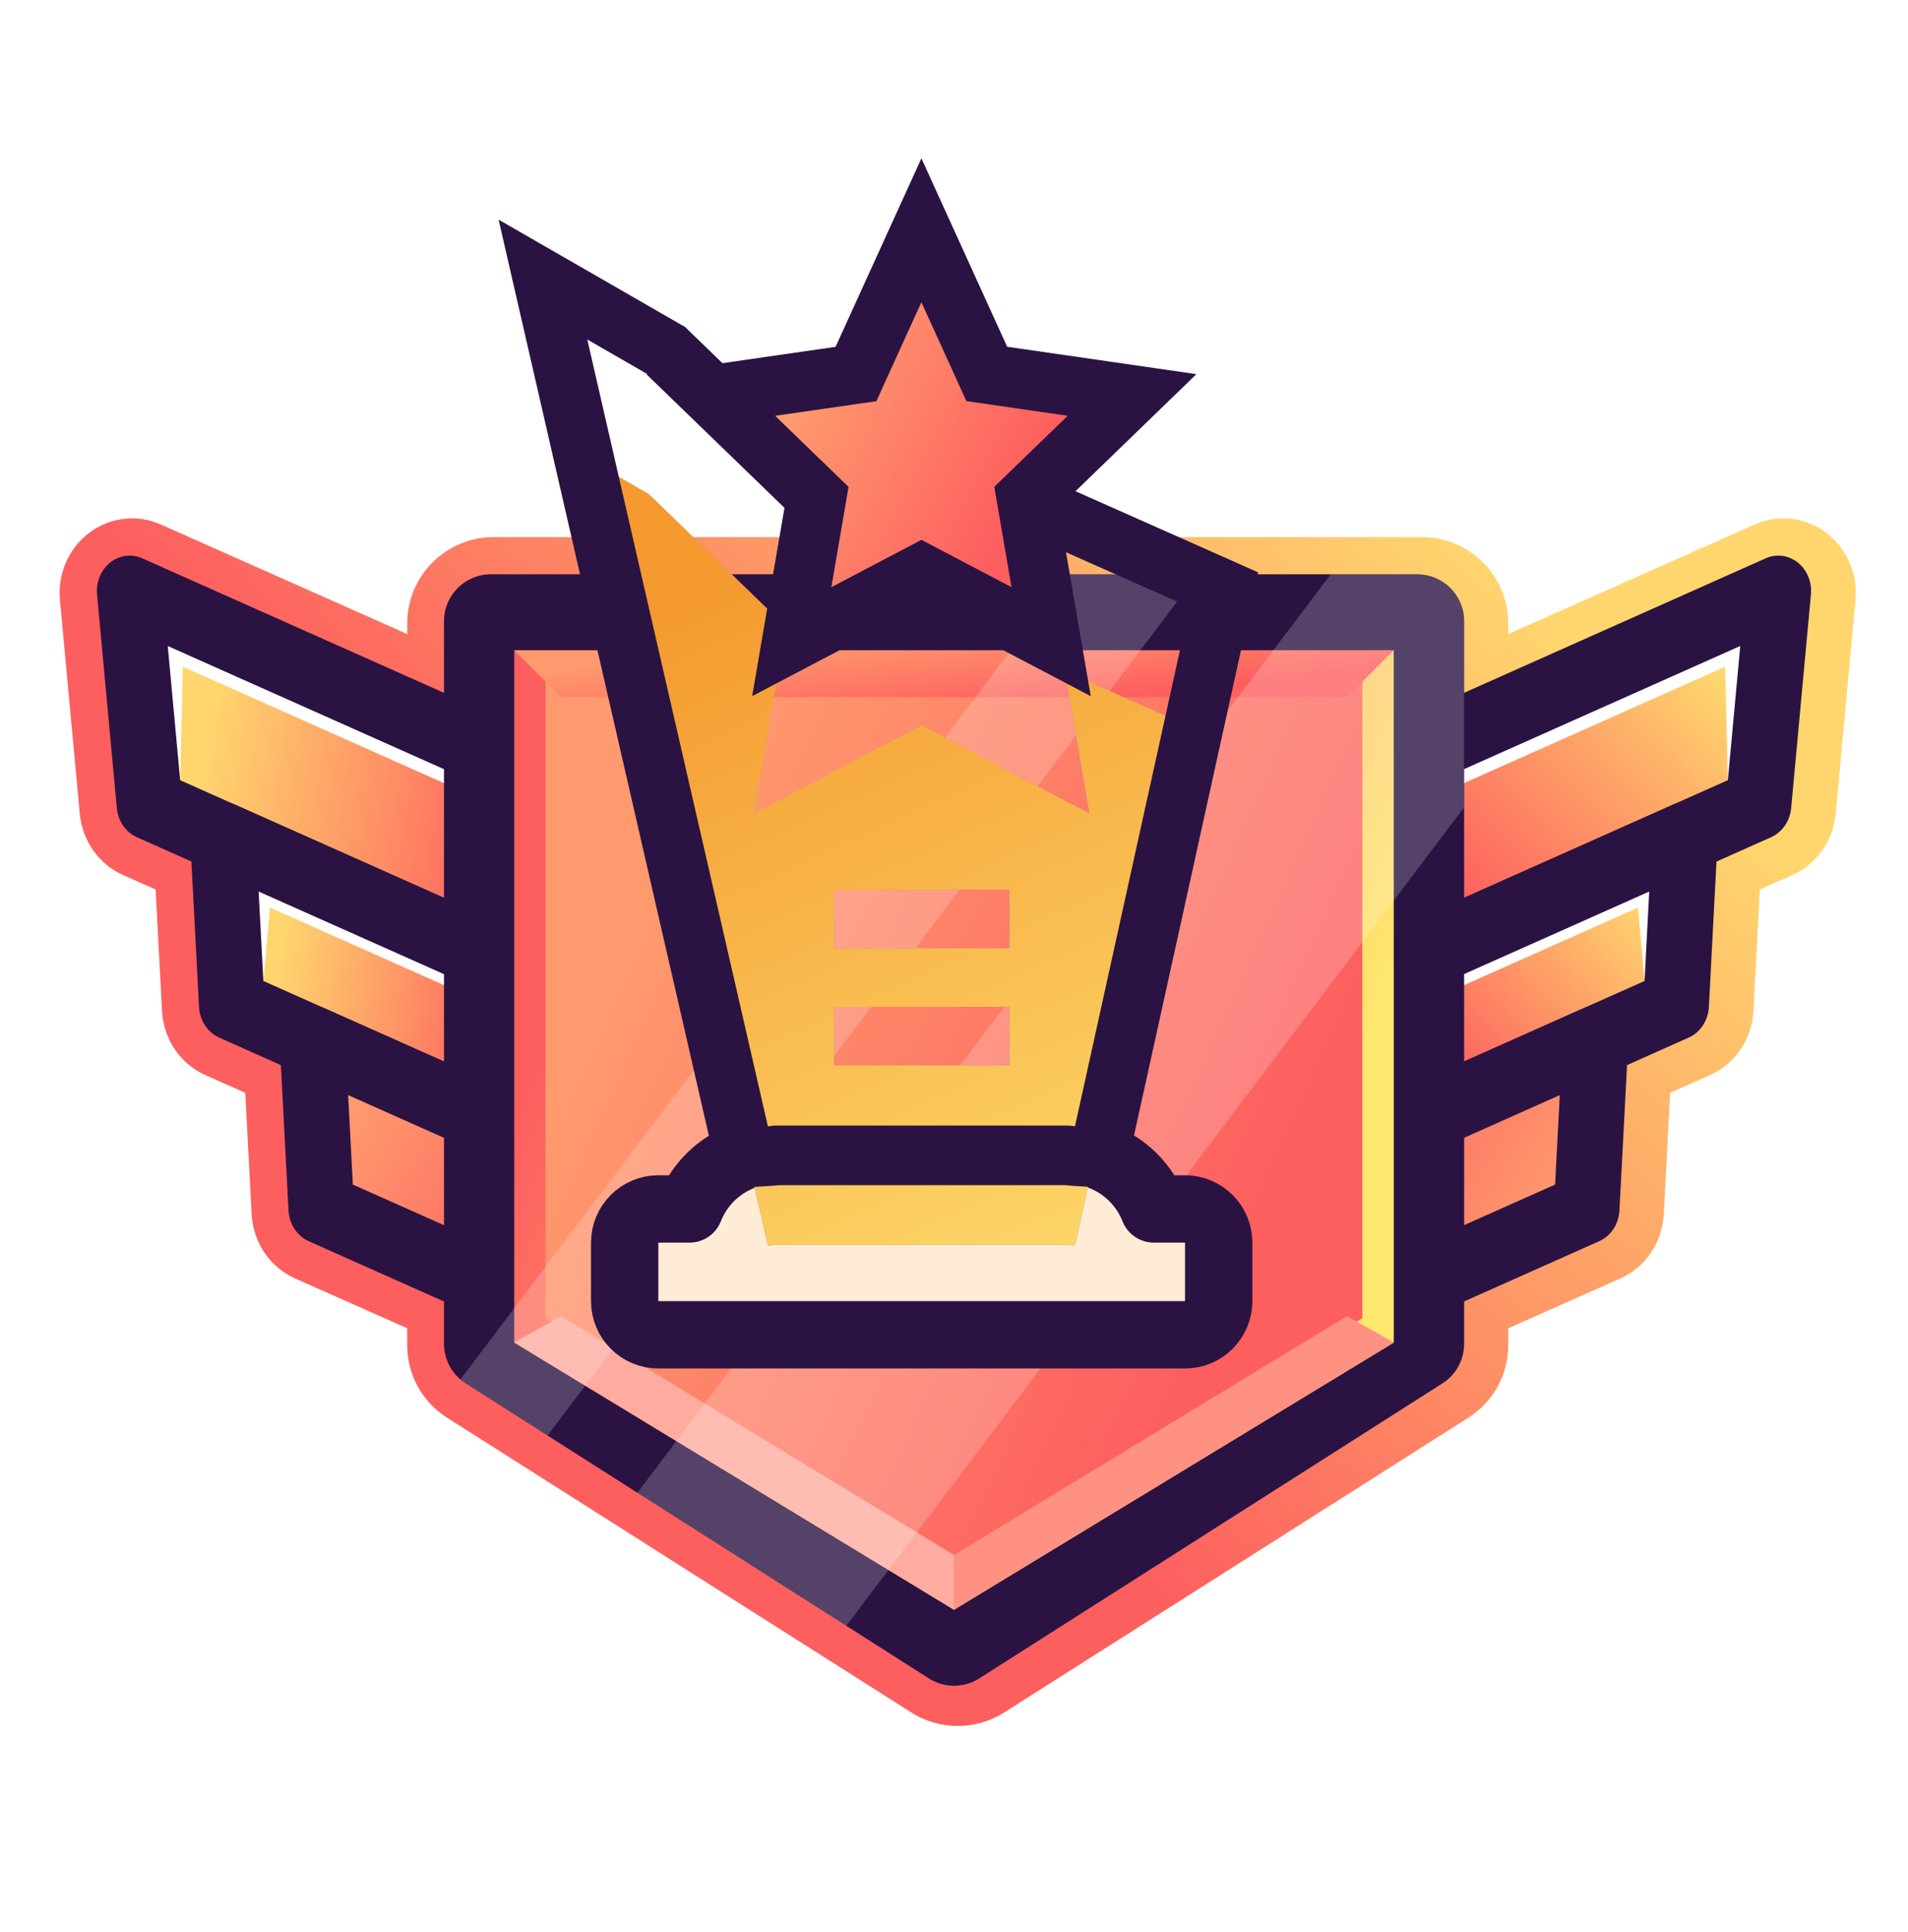 <svg width="80" height="81" viewBox="0 0 80 81" fill="none" xmlns="http://www.w3.org/2000/svg">
<g style="mix-blend-mode:luminosity" clip-path="url(#clip0_592_8154)">
<mask id="mask0_592_8154" style="mask-type:alpha" maskUnits="userSpaceOnUse" x="-5" y="-3" width="90" height="87">
<rect width="89.062" height="85.625" transform="translate(-4.375 -2.333)" fill="white"/>
</mask>
<g mask="url(#mask0_592_8154)">
<path d="M34.67 -2.333H25.61L40.312 40.48L34.67 -2.333Z" fill="url(#paint0_radial_592_8154)"/>
<path d="M54.941 -2.333H45.889L40.312 40.48L54.941 -2.333Z" fill="url(#paint1_radial_592_8154)"/>
<path d="M10.523 -2.333H-6.608L40.312 40.48L10.523 -2.333Z" fill="url(#paint2_radial_592_8154)"/>
<path d="M87.07 -2.333H69.998L40.312 40.48L87.07 -2.333Z" fill="url(#paint3_radial_592_8154)"/>
<path d="M105.624 29.154V10.966L40.312 40.48L105.624 29.154Z" fill="url(#paint4_radial_592_8154)"/>
<path d="M45.953 83.292H55.014L40.312 40.48L45.953 83.292Z" fill="url(#paint5_radial_592_8154)"/>
<path d="M70.101 83.292H87.233L40.312 40.48L70.101 83.292Z" fill="url(#paint6_radial_592_8154)"/>
<path d="M40.312 40.48L105.624 69.847V51.676L40.312 40.48Z" fill="url(#paint7_radial_592_8154)"/>
<path d="M-25 11.112V29.283L40.312 40.48L-25 11.112Z" fill="url(#paint8_radial_592_8154)"/>
<path d="M-25 51.805V69.994L40.312 40.48L-25 51.805Z" fill="url(#paint9_radial_592_8154)"/>
<path d="M-6.446 83.292H10.626L40.312 40.48L-6.446 83.292Z" fill="url(#paint10_radial_592_8154)"/>
<path d="M25.683 83.292H34.734L40.312 40.48L25.683 83.292Z" fill="url(#paint11_radial_592_8154)"/>
<path d="M95.883 83.292H97.907L65.874 58.447L95.883 83.292Z" fill="url(#paint12_radial_592_8154)"/>
<path d="M103.305 83.292H104.625L90.284 72.576L103.305 83.292Z" fill="url(#paint13_radial_592_8154)"/>
<path d="M76.476 83.292H78.501L52.213 54.08L76.476 83.292Z" fill="url(#paint14_radial_592_8154)"/>
<path d="M83.898 83.292H85.218L72.658 69.994L83.898 83.292Z" fill="url(#paint15_radial_592_8154)"/>
<path d="M58.562 83.293H60.586L45.354 55.164L58.562 83.293Z" fill="url(#paint16_radial_592_8154)"/>
<path d="M65.984 83.292H67.304L57.588 68.686L65.984 83.292Z" fill="url(#paint17_radial_592_8154)"/>
<path d="M48.069 83.292H49.39L45.354 67.438L48.069 83.292Z" fill="url(#paint18_radial_592_8154)"/>
<path d="M-14.573 83.292H-16.598L15.436 58.447L-14.573 83.292Z" fill="url(#paint19_radial_592_8154)"/>
<path d="M-21.996 83.292H-23.316L-8.974 72.576L-21.996 83.292Z" fill="url(#paint20_radial_592_8154)"/>
<path d="M4.833 83.292H2.808L29.097 54.08L4.833 83.292Z" fill="url(#paint21_radial_592_8154)"/>
<path d="M-2.589 83.292H-3.909L8.651 69.994L-2.589 83.292Z" fill="url(#paint22_radial_592_8154)"/>
<path d="M22.748 83.293H20.723L35.954 55.164L22.748 83.293Z" fill="url(#paint23_radial_592_8154)"/>
<path d="M15.325 83.292H14.005L23.722 68.686L15.325 83.292Z" fill="url(#paint24_radial_592_8154)"/>
<path d="M33.239 83.292H31.919L35.954 67.438L33.239 83.292Z" fill="url(#paint25_radial_592_8154)"/>
<path d="M105.624 40.48V37.89L81.89 39.58L105.624 40.48Z" fill="url(#paint26_radial_592_8154)"/>
<path d="M105.624 48.303V46.814L92.346 45.671L105.624 48.303Z" fill="url(#paint27_radial_592_8154)"/>
<path d="M105.625 56.173V55.147L92.636 52.538L105.625 56.173Z" fill="url(#paint28_radial_592_8154)"/>
<path d="M105.624 66.448V65.422L85.218 55.237L105.624 66.448Z" fill="url(#paint29_radial_592_8154)"/>
<path d="M105.625 75.867V74.84L93.294 68.686L105.625 75.867Z" fill="url(#paint30_radial_592_8154)"/>
<path d="M105.625 56.173V55.147L92.636 52.538L105.625 56.173Z" fill="url(#paint31_radial_592_8154)"/>
<path d="M105.624 66.448V65.422L85.218 55.237L105.624 66.448Z" fill="url(#paint32_radial_592_8154)"/>
<path d="M105.625 75.867V74.84L93.294 68.686L105.625 75.867Z" fill="url(#paint33_radial_592_8154)"/>
<path d="M105.625 30.734V32.147L92.481 33.341L105.625 30.734Z" fill="url(#paint34_radial_592_8154)"/>
<path d="M105.625 22.805V23.831L92.636 26.44L105.625 22.805Z" fill="url(#paint35_radial_592_8154)"/>
<path d="M105.624 12.53V13.556L85.218 23.74L105.624 12.53Z" fill="url(#paint36_radial_592_8154)"/>
<path d="M105.625 3.111V4.137L93.294 10.291L105.625 3.111Z" fill="url(#paint37_radial_592_8154)"/>
<path d="M-15.259 -2.333H-17.283L14.751 22.513L-15.259 -2.333Z" fill="url(#paint38_radial_592_8154)"/>
<path d="M-22.68 -2.333H-24L-9.659 8.383L-22.68 -2.333Z" fill="url(#paint39_radial_592_8154)"/>
<path d="M4.149 -2.333H2.124L28.412 26.88L4.149 -2.333Z" fill="url(#paint40_radial_592_8154)"/>
<path d="M-3.273 -2.333H-4.593L7.967 10.966L-3.273 -2.333Z" fill="url(#paint41_radial_592_8154)"/>
<path d="M22.062 -2.333H20.038L35.27 25.796L22.062 -2.333Z" fill="url(#paint42_radial_592_8154)"/>
<path d="M14.641 -2.333H13.321L23.038 12.274L14.641 -2.333Z" fill="url(#paint43_radial_592_8154)"/>
<path d="M32.555 -2.333H31.235L35.27 13.522L32.555 -2.333Z" fill="url(#paint44_radial_592_8154)"/>
<path d="M95.198 -2.333H97.223L65.189 22.513L95.198 -2.333Z" fill="url(#paint45_radial_592_8154)"/>
<path d="M102.62 -2.333H103.94L89.599 8.383L102.62 -2.333Z" fill="url(#paint46_radial_592_8154)"/>
<path d="M75.791 -2.333H77.816L51.528 26.88L75.791 -2.333Z" fill="url(#paint47_radial_592_8154)"/>
<path d="M83.213 -2.333H84.534L71.973 10.966L83.213 -2.333Z" fill="url(#paint48_radial_592_8154)"/>
<path d="M57.877 -2.333H59.902L44.67 25.796L57.877 -2.333Z" fill="url(#paint49_radial_592_8154)"/>
<path d="M65.299 -2.333H66.62L56.903 12.274L65.299 -2.333Z" fill="url(#paint50_radial_592_8154)"/>
<path d="M47.385 -2.333H48.706L44.67 13.522L47.385 -2.333Z" fill="url(#paint51_radial_592_8154)"/>
<path d="M-25 40.842V43.432L-1.266 41.742L-25 40.842Z" fill="url(#paint52_radial_592_8154)"/>
<path d="M-25 32.714V34.129L-12.367 35.216L-25 32.714Z" fill="url(#paint53_radial_592_8154)"/>
<path d="M-25 24.786V25.813L-12.011 28.422L-25 24.786Z" fill="url(#paint54_radial_592_8154)"/>
<path d="M-25 14.512V15.538L-4.594 25.723L-25 14.512Z" fill="url(#paint55_radial_592_8154)"/>
<path d="M-25 5.093V6.12L-12.669 12.274L-25 5.093Z" fill="url(#paint56_radial_592_8154)"/>
<path d="M-25 24.786V25.813L-12.011 28.422L-25 24.786Z" fill="url(#paint57_radial_592_8154)"/>
<path d="M-25 14.512V15.538L-4.594 25.723L-25 14.512Z" fill="url(#paint58_radial_592_8154)"/>
<path d="M-25 5.093V6.12L-12.669 12.274L-25 5.093Z" fill="url(#paint59_radial_592_8154)"/>
<path d="M-25 50.434V48.886L-10.596 47.578L-25 50.434Z" fill="url(#paint60_radial_592_8154)"/>
<path d="M-25 58.155V57.129L-12.011 54.52L-25 58.155Z" fill="url(#paint61_radial_592_8154)"/>
<path d="M-25 68.43V67.404L-4.594 57.219L-25 68.43Z" fill="url(#paint62_radial_592_8154)"/>
<path d="M-25 77.849V76.822L-12.669 70.669L-25 77.849Z" fill="url(#paint63_radial_592_8154)"/>
</g>
<path d="M76.633 22.381C76.105 21.961 75.445 21.73 74.778 21.73C74.362 21.73 73.958 21.816 73.576 21.986L63.24 26.58V26.13C63.24 24.137 61.614 22.515 59.614 22.515H20.701C18.701 22.515 17.075 24.137 17.075 26.13V26.58L6.74 21.986C6.357 21.817 5.953 21.731 5.537 21.731C4.869 21.731 4.21 21.962 3.682 22.382C2.851 23.043 2.414 24.081 2.514 25.158L3.344 34.108C3.449 35.245 4.146 36.232 5.162 36.684L6.524 37.289L6.792 42.37C6.854 43.564 7.555 44.6 8.62 45.073L10.283 45.812L10.551 50.894C10.613 52.087 11.314 53.123 12.379 53.597L17.073 55.683V56.386C17.073 57.45 17.538 58.454 18.349 59.14C18.479 59.251 18.616 59.351 18.751 59.436L38.207 71.789C38.79 72.159 39.464 72.355 40.155 72.355C40.846 72.355 41.519 72.159 42.103 71.789L61.561 59.436C62.612 58.769 63.239 57.628 63.239 56.386V55.683L67.932 53.597C68.997 53.123 69.698 52.087 69.761 50.894L70.028 45.812L71.692 45.073C72.756 44.599 73.457 43.564 73.52 42.37L73.787 37.289L75.15 36.684C76.166 36.232 76.864 35.245 76.969 34.108L77.798 25.159C77.898 24.081 77.462 23.044 76.63 22.383L76.633 22.381ZM17.074 33.395V35.16L9.217 31.669L9.046 29.827L17.074 33.395ZM17.074 41.977V42.014L12.754 40.093L12.752 40.055L17.075 41.977H17.074ZM16.513 48.617L16.511 48.579L17.074 48.829V48.866L16.513 48.617ZM71.268 29.828L71.097 31.669L63.24 35.161V33.396L71.267 29.828L71.268 29.828ZM63.801 48.617L63.24 48.866V48.829L63.803 48.579L63.801 48.617H63.801ZM67.56 40.093L63.24 42.013V41.976L67.562 40.055L67.56 40.093Z" fill="url(#paint64_linear_592_8154)"/>
<path d="M48.844 36.237L51.675 43.566L73.731 33.733L73.78 33.211L74.561 24.772L48.844 36.237Z" fill="url(#paint65_linear_592_8154)"/>
<path d="M49.346 38.196L72.332 27.949L72.445 32.707L73.78 33.211L74.561 24.772L48.844 36.237L49.346 38.196Z" fill="white"/>
<path d="M50.406 44.132L47.575 36.801C47.284 36.047 47.617 35.183 48.318 34.87L74.034 23.405C74.481 23.206 74.992 23.274 75.381 23.583C75.769 23.893 75.977 24.399 75.93 24.916L75.101 33.878C75.05 34.42 74.727 34.888 74.26 35.097L52.203 44.93C51.502 45.243 50.697 44.885 50.406 44.132ZM72.966 27.081L50.643 37.032L52.42 41.634L72.447 32.706L72.967 27.081H72.966Z" fill="#2A1342"/>
<path d="M51.678 43.565L53.938 49.418L70.282 42.132L70.297 41.853L70.651 35.106L51.678 43.565Z" fill="url(#paint66_linear_592_8154)"/>
<path d="M52.357 45.323L68.679 38.046L68.957 41.123L70.297 41.853L70.651 35.106L51.678 43.565L52.357 45.323Z" fill="white"/>
<path d="M52.665 49.985L50.404 44.131C50.112 43.378 50.445 42.513 51.147 42.2L70.12 33.742C70.557 33.547 71.056 33.607 71.442 33.901C71.828 34.195 72.046 34.682 72.019 35.19L71.65 42.216C71.621 42.782 71.292 43.28 70.804 43.498L54.461 50.784C53.759 51.097 52.955 50.739 52.663 49.985H52.665ZM69.151 37.374L53.471 44.364L54.678 47.488L68.954 41.124L69.15 37.373L69.151 37.374Z" fill="#2A1342"/>
<path d="M56.198 55.273L66.527 50.668L66.897 43.642L53.937 49.419L56.198 55.273Z" fill="url(#paint67_linear_592_8154)"/>
<path d="M54.928 55.839L52.667 49.985C52.376 49.232 52.709 48.367 53.41 48.054L66.369 42.276C66.806 42.081 67.306 42.142 67.692 42.436C68.077 42.73 68.296 43.217 68.269 43.724L67.9 50.751C67.87 51.317 67.541 51.815 67.053 52.032L56.724 56.637C56.022 56.95 55.218 56.592 54.926 55.838L54.928 55.839ZM65.401 45.908L55.734 50.218L56.941 53.342L65.203 49.659L65.4 45.908H65.401Z" fill="#2A1342"/>
<path d="M31.154 36.237L28.323 43.566L6.266 33.733L6.217 33.211L5.437 24.772L31.154 36.237Z" fill="url(#paint68_linear_592_8154)"/>
<path d="M30.652 38.196L7.665 27.949L7.553 32.707L6.217 33.211L5.437 24.772L31.154 36.237L30.652 38.196Z" fill="white"/>
<path d="M27.795 44.93L5.739 35.097C5.271 34.888 4.948 34.42 4.898 33.878L4.069 24.916C4.022 24.399 4.23 23.893 4.618 23.583C5.006 23.274 5.518 23.206 5.965 23.405L31.68 34.87C32.382 35.183 32.715 36.047 32.423 36.801L29.593 44.132C29.301 44.885 28.497 45.243 27.795 44.93ZM7.553 32.707L27.579 41.635L29.357 37.033L7.034 27.082L7.554 32.707H7.553Z" fill="#2A1342"/>
<path d="M28.322 43.565L26.061 49.418L9.717 42.132L9.702 41.853L9.348 35.106L28.322 43.565Z" fill="url(#paint69_linear_592_8154)"/>
<path d="M27.642 45.323L11.32 38.046L11.041 41.123L9.702 41.853L9.348 35.106L28.322 43.565L27.642 45.323Z" fill="white"/>
<path d="M25.535 50.784L9.191 43.498C8.704 43.28 8.376 42.782 8.345 42.216L7.976 35.19C7.949 34.682 8.167 34.195 8.553 33.901C8.939 33.607 9.439 33.547 9.876 33.742L28.849 42.2C29.55 42.513 29.883 43.378 29.592 44.131L27.33 49.985C27.039 50.739 26.234 51.097 25.533 50.784H25.535ZM11.043 41.124L25.318 47.489L26.525 44.364L10.845 37.375L11.042 41.125L11.043 41.124Z" fill="#2A1342"/>
<path d="M23.802 55.273L13.472 50.668L13.103 43.642L26.063 49.419L23.802 55.273Z" fill="url(#paint70_linear_592_8154)"/>
<path d="M23.274 56.638L12.944 52.033C12.457 51.816 12.128 51.318 12.098 50.752L11.728 43.725C11.701 43.218 11.92 42.731 12.306 42.437C12.692 42.143 13.191 42.082 13.628 42.277L26.587 48.055C27.289 48.368 27.622 49.233 27.33 49.986L25.069 55.84C24.778 56.594 23.973 56.952 23.272 56.639L23.274 56.638ZM14.795 49.659L23.057 53.342L24.264 50.218L14.597 45.908L14.794 49.659H14.795Z" fill="#2A1342"/>
<path d="M59.424 24.075H20.58C19.495 24.075 18.616 24.954 18.616 26.039V56.335C18.616 56.916 18.871 57.462 19.307 57.831C19.376 57.889 19.448 57.944 19.525 57.993L22.962 60.182L26.729 62.581L35.488 68.158L38.947 70.362C39.59 70.772 40.413 70.772 41.057 70.362L60.48 57.993C61.046 57.632 61.389 57.008 61.389 56.336V26.04C61.389 24.955 60.509 24.076 59.424 24.076V24.075Z" fill="#2A1342"/>
<path d="M40 67.485L21.56 56.282V27.262H58.439V56.282L40 67.485ZM23.524 55.176L40 65.186L56.475 55.176V29.226H23.524V55.176H23.524Z" fill="url(#paint71_linear_592_8154)"/>
<path d="M57.121 28.223V55.265L39.996 65.678L37.491 64.156L29.552 59.327L26.855 57.687L23.718 55.779L22.873 55.265V28.223H57.121Z" fill="url(#paint72_linear_592_8154)"/>
<path d="M23.524 29.224L21.56 27.259H58.439L56.476 29.224H23.524Z" fill="url(#paint73_linear_592_8154)"/>
<path d="M23.524 55.175L21.56 56.28L40 67.483V65.185L23.524 55.175Z" fill="#FFAB9F"/>
<path d="M56.479 55.175L58.443 56.28L40.003 67.483V65.185L56.479 55.175Z" fill="#FE9181"/>
<path opacity="0.2" d="M50.219 24.073L22.959 60.179L19.523 57.99C19.445 57.941 19.373 57.886 19.305 57.828L44.79 24.072H50.219L50.219 24.073Z" fill="white"/>
<path opacity="0.2" d="M61.385 26.038V33.848L35.483 68.157L26.724 62.58L55.795 24.074H59.421C60.505 24.074 61.385 24.953 61.385 26.039L61.385 26.038Z" fill="white"/>
<g filter="url(#filter0_d_592_8154)">
<path d="M52.976 50.214C52.976 49.434 52.344 48.802 51.565 48.802H50.256C49.692 47.366 48.293 46.348 46.657 46.348H34.39C32.754 46.348 31.354 47.366 30.79 48.802H29.482C28.702 48.802 28.07 49.434 28.07 50.214V52.667C28.07 53.447 28.702 54.079 29.482 54.079H51.565C52.344 54.079 52.976 53.447 52.976 52.667V50.214Z" fill="#FFECD7" stroke="#2A1342" stroke-width="2.823" stroke-linejoin="round"/>
<g filter="url(#filter1_i_592_8154)">
<path d="M34.389 45.306H46.657C46.757 45.306 46.853 45.329 46.952 45.335L51.751 23.573L46.533 21.255L47.557 27.224L40.52 23.527L33.483 27.224L34.825 19.396L29.088 13.843L26.502 12.354L34.075 45.339C34.18 45.333 34.278 45.308 34.383 45.308L34.389 45.306ZM36.843 30.421H44.205V32.875H36.843V30.421ZM36.843 35.329H44.205V37.783H36.843V35.329Z" fill="url(#paint74_linear_592_8154)"/>
<path d="M34.389 45.306H46.657C46.757 45.306 46.853 45.329 46.952 45.335L51.751 23.573L46.533 21.255L47.557 27.224L40.52 23.527L33.483 27.224L34.825 19.396L29.088 13.843L26.502 12.354L34.075 45.339C34.18 45.333 34.278 45.308 34.383 45.308L34.389 45.306ZM36.843 30.421H44.205V32.875H36.843V30.421ZM36.843 35.329H44.205V37.783H36.843V35.329Z" fill="url(#paint75_linear_592_8154)"/>
</g>
<path d="M45.301 21.466L45.897 24.94L41.101 22.42L40.52 22.115L39.938 22.42L35.143 24.94L36.057 19.607L36.168 18.956L35.694 18.498L29.957 12.945L29.846 12.837L29.712 12.76L27.126 11.271L24.643 9.842L25.284 12.634L32.857 45.619L33.094 46.65L34.15 46.587C34.214 46.583 34.269 46.577 34.31 46.572C34.339 46.568 34.373 46.563 34.391 46.561L34.401 46.559C34.406 46.559 34.409 46.558 34.412 46.558H34.586L34.593 46.556H46.63C46.632 46.556 46.636 46.557 46.639 46.557C46.641 46.557 46.645 46.558 46.649 46.559C46.667 46.561 46.699 46.565 46.724 46.568C46.762 46.573 46.813 46.579 46.872 46.583L47.942 46.651L48.172 45.604L52.971 23.842L53.191 22.845L52.258 22.43L47.041 20.113L44.906 19.165L45.301 21.466Z" stroke="#2A1342" stroke-width="2.5"/>
<path d="M33.509 16.452L36.113 18.972L35.504 22.526L35.076 25.021L37.317 23.844L40.513 22.165L43.709 23.844L45.951 25.022L45.522 22.526L44.911 18.97L47.515 16.45L49.344 14.679L46.824 14.314L43.253 13.798L41.648 10.274L40.511 7.776L39.373 10.274L37.768 13.801L34.199 14.316L31.679 14.681L33.509 16.452Z" fill="url(#paint76_linear_592_8154)" stroke="#2A1342" stroke-width="2.5"/>
</g>
</g>
<defs>
<filter id="filter0_d_592_8154" x="20.905" y="4.76" width="33.726" height="52.609" filterUnits="userSpaceOnUse" color-interpolation-filters="sRGB">
<feFlood flood-opacity="0" result="BackgroundImageFix"/>
<feColorMatrix in="SourceAlpha" type="matrix" values="0 0 0 0 0 0 0 0 0 0 0 0 0 0 0 0 0 0 127 0" result="hardAlpha"/>
<feOffset dx="-1.878" dy="1.878"/>
<feComposite in2="hardAlpha" operator="out"/>
<feColorMatrix type="matrix" values="0 0 0 0 0.059 0 0 0 0 0.059 0 0 0 0 0.059 0 0 0 0.2 0"/>
<feBlend mode="normal" in2="BackgroundImageFix" result="effect1_dropShadow_592_8154"/>
<feBlend mode="normal" in="SourceGraphic" in2="effect1_dropShadow_592_8154" result="shape"/>
</filter>
<filter id="filter1_i_592_8154" x="22.783" y="7.329" width="31.848" height="40.638" filterUnits="userSpaceOnUse" color-interpolation-filters="sRGB">
<feFlood flood-opacity="0" result="BackgroundImageFix"/>
<feBlend mode="normal" in="SourceGraphic" in2="BackgroundImageFix" result="shape"/>
<feColorMatrix in="SourceAlpha" type="matrix" values="0 0 0 0 0 0 0 0 0 0 0 0 0 0 0 0 0 0 127 0" result="hardAlpha"/>
<feOffset dy="5"/>
<feComposite in2="hardAlpha" operator="arithmetic" k2="-1" k3="1"/>
<feColorMatrix type="matrix" values="0 0 0 0 1 0 0 0 0 1 0 0 0 0 1 0 0 0 0.6 0"/>
<feBlend mode="normal" in2="shape" result="effect1_innerShadow_592_8154"/>
</filter>
<radialGradient id="paint0_radial_592_8154" cx="0" cy="0" r="1" gradientUnits="userSpaceOnUse" gradientTransform="translate(40.312 40.48) rotate(90) scale(39.336 39.46)">
<stop stop-color="white" stop-opacity="0.26"/>
<stop offset="1" stop-color="white" stop-opacity="0"/>
</radialGradient>
<radialGradient id="paint1_radial_592_8154" cx="0" cy="0" r="1" gradientUnits="userSpaceOnUse" gradientTransform="translate(40.312 40.48) rotate(90) scale(39.336 39.46)">
<stop stop-color="white" stop-opacity="0.26"/>
<stop offset="1" stop-color="white" stop-opacity="0"/>
</radialGradient>
<radialGradient id="paint2_radial_592_8154" cx="0" cy="0" r="1" gradientUnits="userSpaceOnUse" gradientTransform="translate(40.312 40.48) rotate(90) scale(39.336 39.46)">
<stop stop-color="white" stop-opacity="0.26"/>
<stop offset="1" stop-color="white" stop-opacity="0"/>
</radialGradient>
<radialGradient id="paint3_radial_592_8154" cx="0" cy="0" r="1" gradientUnits="userSpaceOnUse" gradientTransform="translate(40.312 40.48) rotate(90) scale(39.336 39.46)">
<stop stop-color="white" stop-opacity="0.26"/>
<stop offset="1" stop-color="white" stop-opacity="0"/>
</radialGradient>
<radialGradient id="paint4_radial_592_8154" cx="0" cy="0" r="1" gradientUnits="userSpaceOnUse" gradientTransform="translate(40.312 40.48) rotate(90) scale(39.336 39.46)">
<stop stop-color="white" stop-opacity="0.26"/>
<stop offset="1" stop-color="white" stop-opacity="0"/>
</radialGradient>
<radialGradient id="paint5_radial_592_8154" cx="0" cy="0" r="1" gradientUnits="userSpaceOnUse" gradientTransform="translate(40.312 40.48) rotate(90) scale(39.336 39.46)">
<stop stop-color="white" stop-opacity="0.26"/>
<stop offset="1" stop-color="white" stop-opacity="0"/>
</radialGradient>
<radialGradient id="paint6_radial_592_8154" cx="0" cy="0" r="1" gradientUnits="userSpaceOnUse" gradientTransform="translate(40.312 40.48) rotate(90) scale(39.336 39.46)">
<stop stop-color="white" stop-opacity="0.26"/>
<stop offset="1" stop-color="white" stop-opacity="0"/>
</radialGradient>
<radialGradient id="paint7_radial_592_8154" cx="0" cy="0" r="1" gradientUnits="userSpaceOnUse" gradientTransform="translate(40.312 40.48) rotate(90) scale(39.336 39.46)">
<stop stop-color="white" stop-opacity="0.26"/>
<stop offset="1" stop-color="white" stop-opacity="0"/>
</radialGradient>
<radialGradient id="paint8_radial_592_8154" cx="0" cy="0" r="1" gradientUnits="userSpaceOnUse" gradientTransform="translate(40.312 40.48) rotate(90) scale(39.336 39.46)">
<stop stop-color="white" stop-opacity="0.26"/>
<stop offset="1" stop-color="white" stop-opacity="0"/>
</radialGradient>
<radialGradient id="paint9_radial_592_8154" cx="0" cy="0" r="1" gradientUnits="userSpaceOnUse" gradientTransform="translate(40.312 40.48) rotate(90) scale(39.336 39.46)">
<stop stop-color="white" stop-opacity="0.26"/>
<stop offset="1" stop-color="white" stop-opacity="0"/>
</radialGradient>
<radialGradient id="paint10_radial_592_8154" cx="0" cy="0" r="1" gradientUnits="userSpaceOnUse" gradientTransform="translate(40.312 40.48) rotate(90) scale(39.336 39.46)">
<stop stop-color="white" stop-opacity="0.26"/>
<stop offset="1" stop-color="white" stop-opacity="0"/>
</radialGradient>
<radialGradient id="paint11_radial_592_8154" cx="0" cy="0" r="1" gradientUnits="userSpaceOnUse" gradientTransform="translate(40.312 40.48) rotate(90) scale(39.336 39.46)">
<stop stop-color="white" stop-opacity="0.26"/>
<stop offset="1" stop-color="white" stop-opacity="0"/>
</radialGradient>
<radialGradient id="paint12_radial_592_8154" cx="0" cy="0" r="1" gradientUnits="userSpaceOnUse" gradientTransform="translate(40.312 40.48) rotate(90) scale(39.336 39.46)">
<stop stop-color="white" stop-opacity="0.26"/>
<stop offset="1" stop-color="white" stop-opacity="0"/>
</radialGradient>
<radialGradient id="paint13_radial_592_8154" cx="0" cy="0" r="1" gradientUnits="userSpaceOnUse" gradientTransform="translate(40.312 40.48) rotate(90) scale(39.336 39.46)">
<stop stop-color="white" stop-opacity="0.26"/>
<stop offset="1" stop-color="white" stop-opacity="0"/>
</radialGradient>
<radialGradient id="paint14_radial_592_8154" cx="0" cy="0" r="1" gradientUnits="userSpaceOnUse" gradientTransform="translate(40.312 40.48) rotate(90) scale(39.336 39.46)">
<stop stop-color="white" stop-opacity="0.26"/>
<stop offset="1" stop-color="white" stop-opacity="0"/>
</radialGradient>
<radialGradient id="paint15_radial_592_8154" cx="0" cy="0" r="1" gradientUnits="userSpaceOnUse" gradientTransform="translate(40.312 40.48) rotate(90) scale(39.336 39.46)">
<stop stop-color="white" stop-opacity="0.26"/>
<stop offset="1" stop-color="white" stop-opacity="0"/>
</radialGradient>
<radialGradient id="paint16_radial_592_8154" cx="0" cy="0" r="1" gradientUnits="userSpaceOnUse" gradientTransform="translate(40.312 40.48) rotate(90) scale(39.336 39.46)">
<stop stop-color="white" stop-opacity="0.26"/>
<stop offset="1" stop-color="white" stop-opacity="0"/>
</radialGradient>
<radialGradient id="paint17_radial_592_8154" cx="0" cy="0" r="1" gradientUnits="userSpaceOnUse" gradientTransform="translate(40.312 40.48) rotate(90) scale(39.336 39.46)">
<stop stop-color="white" stop-opacity="0.26"/>
<stop offset="1" stop-color="white" stop-opacity="0"/>
</radialGradient>
<radialGradient id="paint18_radial_592_8154" cx="0" cy="0" r="1" gradientUnits="userSpaceOnUse" gradientTransform="translate(40.312 40.48) rotate(90) scale(39.336 39.46)">
<stop stop-color="white" stop-opacity="0.26"/>
<stop offset="1" stop-color="white" stop-opacity="0"/>
</radialGradient>
<radialGradient id="paint19_radial_592_8154" cx="0" cy="0" r="1" gradientUnits="userSpaceOnUse" gradientTransform="translate(40.312 40.48) rotate(90) scale(39.336 39.46)">
<stop stop-color="white" stop-opacity="0.26"/>
<stop offset="1" stop-color="white" stop-opacity="0"/>
</radialGradient>
<radialGradient id="paint20_radial_592_8154" cx="0" cy="0" r="1" gradientUnits="userSpaceOnUse" gradientTransform="translate(40.312 40.48) rotate(90) scale(39.336 39.46)">
<stop stop-color="white" stop-opacity="0.26"/>
<stop offset="1" stop-color="white" stop-opacity="0"/>
</radialGradient>
<radialGradient id="paint21_radial_592_8154" cx="0" cy="0" r="1" gradientUnits="userSpaceOnUse" gradientTransform="translate(40.312 40.48) rotate(90) scale(39.336 39.46)">
<stop stop-color="white" stop-opacity="0.26"/>
<stop offset="1" stop-color="white" stop-opacity="0"/>
</radialGradient>
<radialGradient id="paint22_radial_592_8154" cx="0" cy="0" r="1" gradientUnits="userSpaceOnUse" gradientTransform="translate(40.312 40.48) rotate(90) scale(39.336 39.46)">
<stop stop-color="white" stop-opacity="0.26"/>
<stop offset="1" stop-color="white" stop-opacity="0"/>
</radialGradient>
<radialGradient id="paint23_radial_592_8154" cx="0" cy="0" r="1" gradientUnits="userSpaceOnUse" gradientTransform="translate(40.312 40.48) rotate(90) scale(39.336 39.46)">
<stop stop-color="white" stop-opacity="0.26"/>
<stop offset="1" stop-color="white" stop-opacity="0"/>
</radialGradient>
<radialGradient id="paint24_radial_592_8154" cx="0" cy="0" r="1" gradientUnits="userSpaceOnUse" gradientTransform="translate(40.312 40.48) rotate(90) scale(39.336 39.46)">
<stop stop-color="white" stop-opacity="0.26"/>
<stop offset="1" stop-color="white" stop-opacity="0"/>
</radialGradient>
<radialGradient id="paint25_radial_592_8154" cx="0" cy="0" r="1" gradientUnits="userSpaceOnUse" gradientTransform="translate(40.312 40.48) rotate(90) scale(39.336 39.46)">
<stop stop-color="white" stop-opacity="0.26"/>
<stop offset="1" stop-color="white" stop-opacity="0"/>
</radialGradient>
<radialGradient id="paint26_radial_592_8154" cx="0" cy="0" r="1" gradientUnits="userSpaceOnUse" gradientTransform="translate(40.312 40.48) rotate(90) scale(39.336 39.46)">
<stop stop-color="white" stop-opacity="0.26"/>
<stop offset="1" stop-color="white" stop-opacity="0"/>
</radialGradient>
<radialGradient id="paint27_radial_592_8154" cx="0" cy="0" r="1" gradientUnits="userSpaceOnUse" gradientTransform="translate(40.312 40.48) rotate(90) scale(39.336 39.46)">
<stop stop-color="white" stop-opacity="0.26"/>
<stop offset="1" stop-color="white" stop-opacity="0"/>
</radialGradient>
<radialGradient id="paint28_radial_592_8154" cx="0" cy="0" r="1" gradientUnits="userSpaceOnUse" gradientTransform="translate(40.312 40.48) rotate(90) scale(39.336 39.46)">
<stop stop-color="white" stop-opacity="0.26"/>
<stop offset="1" stop-color="white" stop-opacity="0"/>
</radialGradient>
<radialGradient id="paint29_radial_592_8154" cx="0" cy="0" r="1" gradientUnits="userSpaceOnUse" gradientTransform="translate(40.312 40.48) rotate(90) scale(39.336 39.46)">
<stop stop-color="white" stop-opacity="0.26"/>
<stop offset="1" stop-color="white" stop-opacity="0"/>
</radialGradient>
<radialGradient id="paint30_radial_592_8154" cx="0" cy="0" r="1" gradientUnits="userSpaceOnUse" gradientTransform="translate(40.312 40.48) rotate(90) scale(39.336 39.46)">
<stop stop-color="white" stop-opacity="0.26"/>
<stop offset="1" stop-color="white" stop-opacity="0"/>
</radialGradient>
<radialGradient id="paint31_radial_592_8154" cx="0" cy="0" r="1" gradientUnits="userSpaceOnUse" gradientTransform="translate(40.312 40.48) rotate(90) scale(39.336 39.46)">
<stop stop-color="white" stop-opacity="0.26"/>
<stop offset="1" stop-color="white" stop-opacity="0"/>
</radialGradient>
<radialGradient id="paint32_radial_592_8154" cx="0" cy="0" r="1" gradientUnits="userSpaceOnUse" gradientTransform="translate(40.312 40.48) rotate(90) scale(39.336 39.46)">
<stop stop-color="white" stop-opacity="0.26"/>
<stop offset="1" stop-color="white" stop-opacity="0"/>
</radialGradient>
<radialGradient id="paint33_radial_592_8154" cx="0" cy="0" r="1" gradientUnits="userSpaceOnUse" gradientTransform="translate(40.312 40.48) rotate(90) scale(39.336 39.46)">
<stop stop-color="white" stop-opacity="0.26"/>
<stop offset="1" stop-color="white" stop-opacity="0"/>
</radialGradient>
<radialGradient id="paint34_radial_592_8154" cx="0" cy="0" r="1" gradientUnits="userSpaceOnUse" gradientTransform="translate(40.312 40.48) rotate(90) scale(39.336 39.46)">
<stop stop-color="white" stop-opacity="0.26"/>
<stop offset="1" stop-color="white" stop-opacity="0"/>
</radialGradient>
<radialGradient id="paint35_radial_592_8154" cx="0" cy="0" r="1" gradientUnits="userSpaceOnUse" gradientTransform="translate(40.312 40.48) rotate(90) scale(39.336 39.46)">
<stop stop-color="white" stop-opacity="0.26"/>
<stop offset="1" stop-color="white" stop-opacity="0"/>
</radialGradient>
<radialGradient id="paint36_radial_592_8154" cx="0" cy="0" r="1" gradientUnits="userSpaceOnUse" gradientTransform="translate(40.312 40.48) rotate(90) scale(39.336 39.46)">
<stop stop-color="white" stop-opacity="0.26"/>
<stop offset="1" stop-color="white" stop-opacity="0"/>
</radialGradient>
<radialGradient id="paint37_radial_592_8154" cx="0" cy="0" r="1" gradientUnits="userSpaceOnUse" gradientTransform="translate(40.312 40.48) rotate(90) scale(39.336 39.46)">
<stop stop-color="white" stop-opacity="0.26"/>
<stop offset="1" stop-color="white" stop-opacity="0"/>
</radialGradient>
<radialGradient id="paint38_radial_592_8154" cx="0" cy="0" r="1" gradientUnits="userSpaceOnUse" gradientTransform="translate(40.312 40.48) rotate(90) scale(39.336 39.46)">
<stop stop-color="white" stop-opacity="0.26"/>
<stop offset="1" stop-color="white" stop-opacity="0"/>
</radialGradient>
<radialGradient id="paint39_radial_592_8154" cx="0" cy="0" r="1" gradientUnits="userSpaceOnUse" gradientTransform="translate(40.312 40.48) rotate(90) scale(39.336 39.46)">
<stop stop-color="white" stop-opacity="0.26"/>
<stop offset="1" stop-color="white" stop-opacity="0"/>
</radialGradient>
<radialGradient id="paint40_radial_592_8154" cx="0" cy="0" r="1" gradientUnits="userSpaceOnUse" gradientTransform="translate(40.312 40.48) rotate(90) scale(39.336 39.46)">
<stop stop-color="white" stop-opacity="0.26"/>
<stop offset="1" stop-color="white" stop-opacity="0"/>
</radialGradient>
<radialGradient id="paint41_radial_592_8154" cx="0" cy="0" r="1" gradientUnits="userSpaceOnUse" gradientTransform="translate(40.312 40.48) rotate(90) scale(39.336 39.46)">
<stop stop-color="white" stop-opacity="0.26"/>
<stop offset="1" stop-color="white" stop-opacity="0"/>
</radialGradient>
<radialGradient id="paint42_radial_592_8154" cx="0" cy="0" r="1" gradientUnits="userSpaceOnUse" gradientTransform="translate(40.312 40.48) rotate(90) scale(39.336 39.46)">
<stop stop-color="white" stop-opacity="0.26"/>
<stop offset="1" stop-color="white" stop-opacity="0"/>
</radialGradient>
<radialGradient id="paint43_radial_592_8154" cx="0" cy="0" r="1" gradientUnits="userSpaceOnUse" gradientTransform="translate(40.312 40.48) rotate(90) scale(39.336 39.46)">
<stop stop-color="white" stop-opacity="0.26"/>
<stop offset="1" stop-color="white" stop-opacity="0"/>
</radialGradient>
<radialGradient id="paint44_radial_592_8154" cx="0" cy="0" r="1" gradientUnits="userSpaceOnUse" gradientTransform="translate(40.312 40.48) rotate(90) scale(39.336 39.46)">
<stop stop-color="white" stop-opacity="0.26"/>
<stop offset="1" stop-color="white" stop-opacity="0"/>
</radialGradient>
<radialGradient id="paint45_radial_592_8154" cx="0" cy="0" r="1" gradientUnits="userSpaceOnUse" gradientTransform="translate(40.312 40.48) rotate(90) scale(39.336 39.46)">
<stop stop-color="white" stop-opacity="0.26"/>
<stop offset="1" stop-color="white" stop-opacity="0"/>
</radialGradient>
<radialGradient id="paint46_radial_592_8154" cx="0" cy="0" r="1" gradientUnits="userSpaceOnUse" gradientTransform="translate(40.312 40.48) rotate(90) scale(39.336 39.46)">
<stop stop-color="white" stop-opacity="0.26"/>
<stop offset="1" stop-color="white" stop-opacity="0"/>
</radialGradient>
<radialGradient id="paint47_radial_592_8154" cx="0" cy="0" r="1" gradientUnits="userSpaceOnUse" gradientTransform="translate(40.312 40.48) rotate(90) scale(39.336 39.46)">
<stop stop-color="white" stop-opacity="0.26"/>
<stop offset="1" stop-color="white" stop-opacity="0"/>
</radialGradient>
<radialGradient id="paint48_radial_592_8154" cx="0" cy="0" r="1" gradientUnits="userSpaceOnUse" gradientTransform="translate(40.312 40.48) rotate(90) scale(39.336 39.46)">
<stop stop-color="white" stop-opacity="0.26"/>
<stop offset="1" stop-color="white" stop-opacity="0"/>
</radialGradient>
<radialGradient id="paint49_radial_592_8154" cx="0" cy="0" r="1" gradientUnits="userSpaceOnUse" gradientTransform="translate(40.312 40.48) rotate(90) scale(39.336 39.46)">
<stop stop-color="white" stop-opacity="0.26"/>
<stop offset="1" stop-color="white" stop-opacity="0"/>
</radialGradient>
<radialGradient id="paint50_radial_592_8154" cx="0" cy="0" r="1" gradientUnits="userSpaceOnUse" gradientTransform="translate(40.312 40.48) rotate(90) scale(39.336 39.46)">
<stop stop-color="white" stop-opacity="0.26"/>
<stop offset="1" stop-color="white" stop-opacity="0"/>
</radialGradient>
<radialGradient id="paint51_radial_592_8154" cx="0" cy="0" r="1" gradientUnits="userSpaceOnUse" gradientTransform="translate(40.312 40.48) rotate(90) scale(39.336 39.46)">
<stop stop-color="white" stop-opacity="0.26"/>
<stop offset="1" stop-color="white" stop-opacity="0"/>
</radialGradient>
<radialGradient id="paint52_radial_592_8154" cx="0" cy="0" r="1" gradientUnits="userSpaceOnUse" gradientTransform="translate(40.312 40.48) rotate(90) scale(39.336 39.46)">
<stop stop-color="white" stop-opacity="0.26"/>
<stop offset="1" stop-color="white" stop-opacity="0"/>
</radialGradient>
<radialGradient id="paint53_radial_592_8154" cx="0" cy="0" r="1" gradientUnits="userSpaceOnUse" gradientTransform="translate(40.312 40.48) rotate(90) scale(39.336 39.46)">
<stop stop-color="white" stop-opacity="0.26"/>
<stop offset="1" stop-color="white" stop-opacity="0"/>
</radialGradient>
<radialGradient id="paint54_radial_592_8154" cx="0" cy="0" r="1" gradientUnits="userSpaceOnUse" gradientTransform="translate(40.312 40.48) rotate(90) scale(39.336 39.46)">
<stop stop-color="white" stop-opacity="0.26"/>
<stop offset="1" stop-color="white" stop-opacity="0"/>
</radialGradient>
<radialGradient id="paint55_radial_592_8154" cx="0" cy="0" r="1" gradientUnits="userSpaceOnUse" gradientTransform="translate(40.312 40.48) rotate(90) scale(39.336 39.46)">
<stop stop-color="white" stop-opacity="0.26"/>
<stop offset="1" stop-color="white" stop-opacity="0"/>
</radialGradient>
<radialGradient id="paint56_radial_592_8154" cx="0" cy="0" r="1" gradientUnits="userSpaceOnUse" gradientTransform="translate(40.312 40.48) rotate(90) scale(39.336 39.46)">
<stop stop-color="white" stop-opacity="0.26"/>
<stop offset="1" stop-color="white" stop-opacity="0"/>
</radialGradient>
<radialGradient id="paint57_radial_592_8154" cx="0" cy="0" r="1" gradientUnits="userSpaceOnUse" gradientTransform="translate(40.312 40.48) rotate(90) scale(39.336 39.46)">
<stop stop-color="white" stop-opacity="0.26"/>
<stop offset="1" stop-color="white" stop-opacity="0"/>
</radialGradient>
<radialGradient id="paint58_radial_592_8154" cx="0" cy="0" r="1" gradientUnits="userSpaceOnUse" gradientTransform="translate(40.312 40.48) rotate(90) scale(39.336 39.46)">
<stop stop-color="white" stop-opacity="0.26"/>
<stop offset="1" stop-color="white" stop-opacity="0"/>
</radialGradient>
<radialGradient id="paint59_radial_592_8154" cx="0" cy="0" r="1" gradientUnits="userSpaceOnUse" gradientTransform="translate(40.312 40.48) rotate(90) scale(39.336 39.46)">
<stop stop-color="white" stop-opacity="0.26"/>
<stop offset="1" stop-color="white" stop-opacity="0"/>
</radialGradient>
<radialGradient id="paint60_radial_592_8154" cx="0" cy="0" r="1" gradientUnits="userSpaceOnUse" gradientTransform="translate(40.312 40.48) rotate(90) scale(39.336 39.46)">
<stop stop-color="white" stop-opacity="0.26"/>
<stop offset="1" stop-color="white" stop-opacity="0"/>
</radialGradient>
<radialGradient id="paint61_radial_592_8154" cx="0" cy="0" r="1" gradientUnits="userSpaceOnUse" gradientTransform="translate(40.312 40.48) rotate(90) scale(39.336 39.46)">
<stop stop-color="white" stop-opacity="0.26"/>
<stop offset="1" stop-color="white" stop-opacity="0"/>
</radialGradient>
<radialGradient id="paint62_radial_592_8154" cx="0" cy="0" r="1" gradientUnits="userSpaceOnUse" gradientTransform="translate(40.312 40.48) rotate(90) scale(39.336 39.46)">
<stop stop-color="white" stop-opacity="0.26"/>
<stop offset="1" stop-color="white" stop-opacity="0"/>
</radialGradient>
<radialGradient id="paint63_radial_592_8154" cx="0" cy="0" r="1" gradientUnits="userSpaceOnUse" gradientTransform="translate(40.312 40.48) rotate(90) scale(39.336 39.46)">
<stop stop-color="white" stop-opacity="0.26"/>
<stop offset="1" stop-color="white" stop-opacity="0"/>
</radialGradient>
<linearGradient id="paint64_linear_592_8154" x1="72.12" y1="33.002" x2="43.405" y2="61.526" gradientUnits="userSpaceOnUse">
<stop stop-color="#FFD66E"/>
<stop offset="1" stop-color="#FD5F5F"/>
</linearGradient>
<linearGradient id="paint65_linear_592_8154" x1="72.618" y1="28.957" x2="62" y2="38.657" gradientUnits="userSpaceOnUse">
<stop stop-color="#FFD66E"/>
<stop offset="1" stop-color="#FD5F5F"/>
</linearGradient>
<linearGradient id="paint66_linear_592_8154" x1="69.217" y1="38.293" x2="61.159" y2="45.426" gradientUnits="userSpaceOnUse">
<stop stop-color="#FFD66E"/>
<stop offset="1" stop-color="#FD5F5F"/>
</linearGradient>
<linearGradient id="paint67_linear_592_8154" x1="57.243" y1="43.383" x2="66.442" y2="48.477" gradientUnits="userSpaceOnUse">
<stop stop-color="#FD5F5F"/>
<stop offset="1" stop-color="#FF9A6E"/>
</linearGradient>
<linearGradient id="paint68_linear_592_8154" x1="21.094" y1="36.261" x2="8.067" y2="34.04" gradientUnits="userSpaceOnUse">
<stop stop-color="#FD5F5F"/>
<stop offset="1" stop-color="#FFD66E"/>
</linearGradient>
<linearGradient id="paint69_linear_592_8154" x1="20.9" y1="43.855" x2="11.272" y2="42.264" gradientUnits="userSpaceOnUse">
<stop stop-color="#FD5F5F"/>
<stop offset="1" stop-color="#FFD66E"/>
</linearGradient>
<linearGradient id="paint70_linear_592_8154" x1="16.409" y1="43.383" x2="25.608" y2="48.478" gradientUnits="userSpaceOnUse">
<stop stop-color="#FF9A6E"/>
<stop offset="1" stop-color="#FD5F5F"/>
</linearGradient>
<linearGradient id="paint71_linear_592_8154" x1="30.967" y1="26.369" x2="59.291" y2="39.275" gradientUnits="userSpaceOnUse">
<stop stop-color="#FD5F5F"/>
<stop offset="1" stop-color="#FFE86E"/>
</linearGradient>
<linearGradient id="paint72_linear_592_8154" x1="31.609" y1="27.391" x2="57.937" y2="39.354" gradientUnits="userSpaceOnUse">
<stop stop-color="#FF9A6E"/>
<stop offset="1" stop-color="#FD5F5F"/>
</linearGradient>
<linearGradient id="paint73_linear_592_8154" x1="30.967" y1="27.215" x2="31.356" y2="30.84" gradientUnits="userSpaceOnUse">
<stop stop-color="#FF9A6E"/>
<stop offset="1" stop-color="#FD5F5F"/>
</linearGradient>
<linearGradient id="paint74_linear_592_8154" x1="46.713" y1="37.266" x2="24.065" y2="19.633" gradientUnits="userSpaceOnUse">
<stop stop-color="#8079B2"/>
<stop offset="0.596" stop-color="#A6A5DB"/>
</linearGradient>
<linearGradient id="paint75_linear_592_8154" x1="31.902" y1="61.544" x2="15.502" y2="25.418" gradientUnits="userSpaceOnUse">
<stop stop-color="#FFE576"/>
<stop offset="1" stop-color="#F49A2F"/>
</linearGradient>
<linearGradient id="paint76_linear_592_8154" x1="37.508" y1="10.527" x2="46.534" y2="15.134" gradientUnits="userSpaceOnUse">
<stop stop-color="#FF9A6E"/>
<stop offset="1" stop-color="#FD5F5F"/>
</linearGradient>
<clipPath id="clip0_592_8154">
<rect width="80" height="80" fill="white" transform="translate(0 0.48)"/>
</clipPath>
</defs>
</svg>
